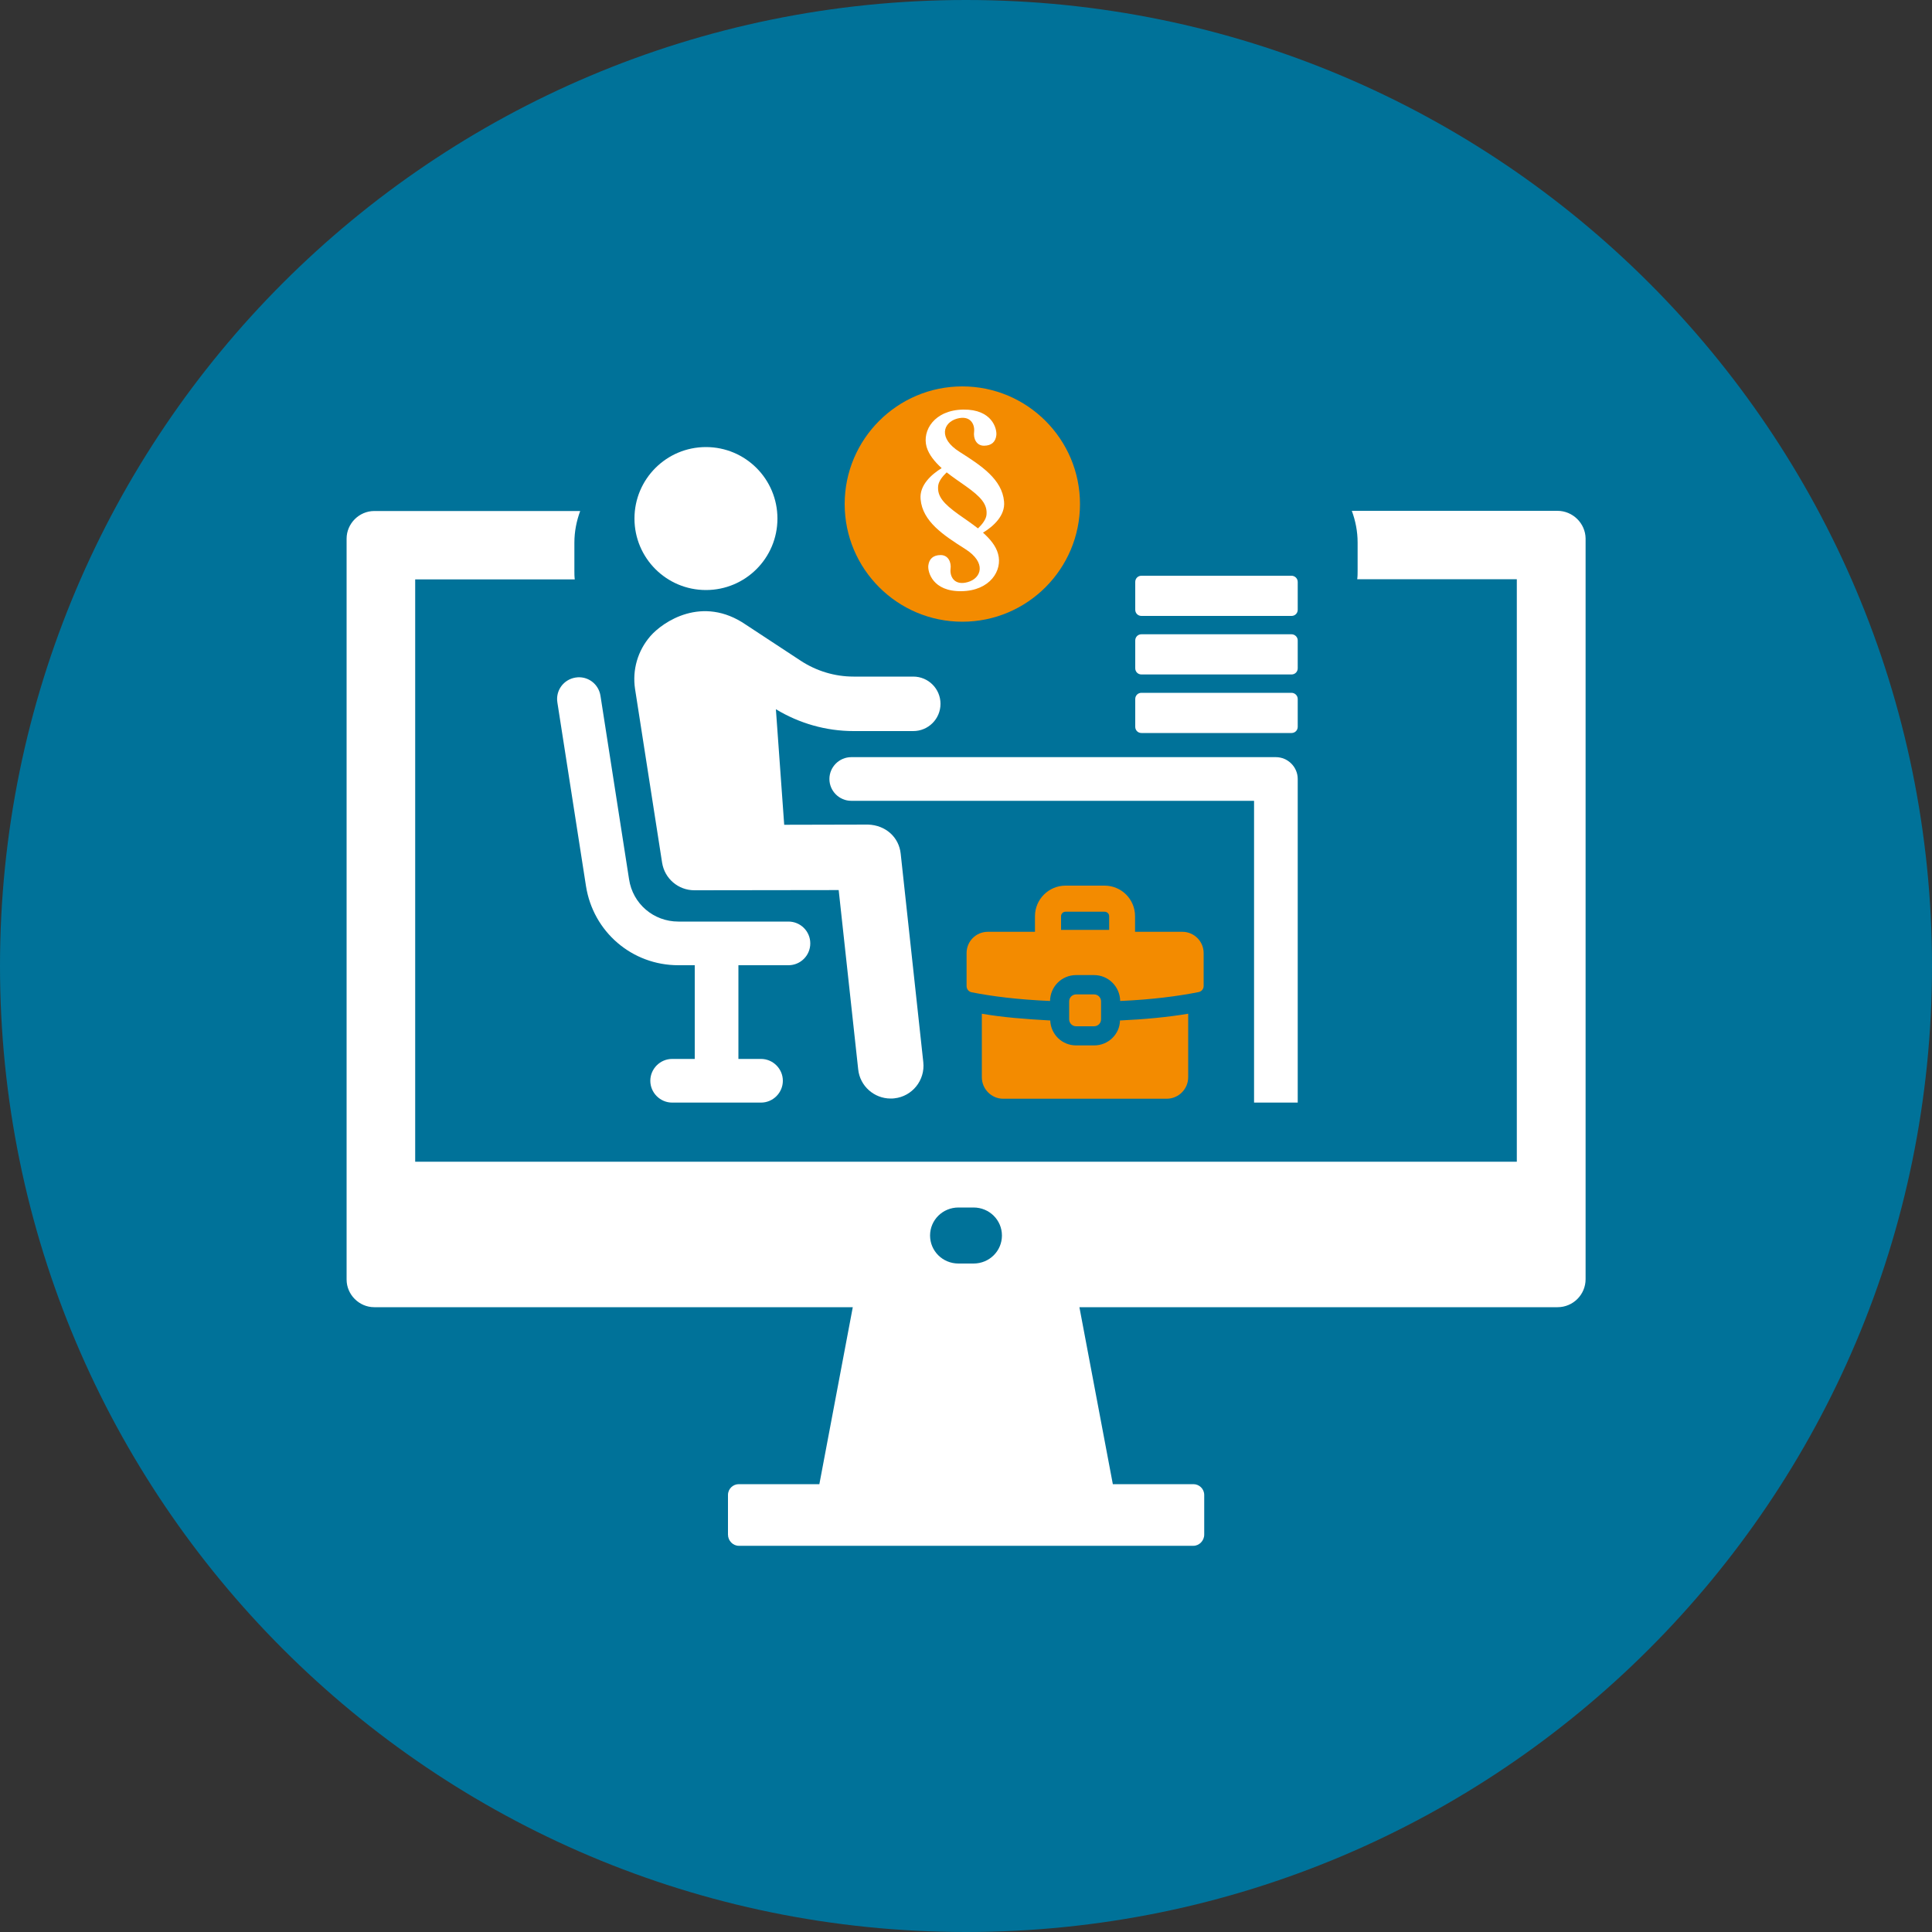<?xml version="1.0" encoding="UTF-8"?><!-- Generator: Adobe Illustrator 27.2.0, SVG Export Plug-In . SVG Version: 6.00 Build 0)  --><svg xmlns="http://www.w3.org/2000/svg" xmlns:xlink="http://www.w3.org/1999/xlink" height="100" id="Ebene_1" style="enable-background:new 0 0 100 100;" version="1.1" viewBox="0 0 100 100" width="100" x="0px" xml:space="preserve" y="0px"><rect x="0" y="0" width="100" height="100" fill="#333333" stroke="none"/><style type="text/css">
	.st0{clip-path:url(#SVGID_00000160188255550070253580000014555858868590747313_);fill:#007299;}
	.st1{clip-path:url(#SVGID_00000160188255550070253580000014555858868590747313_);fill:#F38B00;}
	.st2{fill:#FFFFFF;}
	.st3{fill:#F38B00;}
</style><g><defs><rect height="100" id="SVGID_1_" width="100"/></defs><clipPath id="SVGID_00000127014469454858477370000012637611326869434031_"><use style="overflow:visible;" xlink:href="#SVGID_1_"/></clipPath><path d="M50,100   c27.61,0,50-22.39,50-50c0-27.61-22.38-50-50-50S0,22.39,0,50C0,77.61,22.38,100,50,100" style="clip-path:url(#SVGID_00000127014469454858477370000012637611326869434031_);fill:#007299;"/><path d="M-20.49,41.57h-5.49   c-1.05,0-1.91,0.88-1.91,1.97c0,1.09,0.85,1.97,1.91,1.97h5.49c1.05,0,1.91-0.88,1.91-1.97C-18.58,42.45-19.44,41.57-20.49,41.57" style="clip-path:url(#SVGID_00000127014469454858477370000012637611326869434031_);fill:#F38B00;"/></g><g><g><path class="st2" d="M36.54,30.54c2.04,0,3.7-1.65,3.7-3.7c0-2.04-1.65-3.7-3.7-3.7c-2.04,0-3.7,1.65-3.7,3.7    C32.84,28.89,34.5,30.54,36.54,30.54z"/><path class="st2" d="M40.81,47.7h-5.7c-1.28,0-2.36-0.92-2.55-2.19l-1.48-9.5c-0.1-0.62-0.67-1.04-1.29-0.94    c-0.62,0.1-1.04,0.67-0.94,1.29l1.48,9.5c0.37,2.37,2.38,4.1,4.78,4.1h0.85v4.85h-1.17c-0.62,0-1.13,0.51-1.13,1.13    c0,0.62,0.51,1.13,1.13,1.13h4.6c0.62,0,1.13-0.51,1.13-1.13c0-0.62-0.51-1.13-1.13-1.13h-1.17v-4.85h2.59    c0.62,0,1.13-0.5,1.13-1.13C41.94,48.2,41.43,47.7,40.81,47.7z"/><path class="st2" d="M46.62,44.19c-0.09-0.86-0.78-1.48-1.69-1.51l-4.34,0.01l-0.43-5.98c1.21,0.73,2.59,1.13,4.02,1.13h3.09    c0.78,0,1.41-0.63,1.41-1.41c0-0.78-0.63-1.41-1.41-1.41h-3.09c-0.98,0-1.93-0.29-2.75-0.83l-2.83-1.86    c-2.25-1.54-4.29-0.15-4.94,0.6c-0.65,0.75-0.94,1.74-0.79,2.73l1.4,8.99c0.13,0.83,0.84,1.43,1.67,1.43c0,0,0,0,0,0l7.47-0.01    l1.01,9.28c0.09,0.87,0.83,1.51,1.68,1.51c0.06,0,0.12,0,0.19-0.01c0.93-0.1,1.6-0.94,1.5-1.87L46.62,44.19z"/><path class="st2" d="M66.04,39.19H44.06c-0.62,0-1.13,0.51-1.13,1.13c0,0.62,0.51,1.13,1.13,1.13h20.85v15.62h2.26V40.32    C67.17,39.7,66.66,39.19,66.04,39.19z"/><path class="st3" d="M56.64,54.11H55.7c-0.73,0-1.31-0.57-1.34-1.29c-1.26-0.07-2.45-0.16-3.54-0.35v3.29    c0,0.61,0.5,1.11,1.1,1.11h8.47c0.61,0,1.11-0.5,1.11-1.11v-3.29c-1.07,0.18-2.26,0.29-3.53,0.35    C57.96,53.53,57.36,54.11,56.64,54.11z"/><path class="st3" d="M61.2,48.23h-2.45v-0.81c0-0.87-0.7-1.58-1.58-1.58h-2.02c-0.87,0-1.58,0.71-1.58,1.58v0.81h-2.44    c-0.61,0-1.1,0.49-1.1,1.1v1.71c0,0.16,0.11,0.29,0.26,0.32c1.06,0.21,2.4,0.38,4.06,0.45c0.01-0.74,0.6-1.34,1.35-1.34h0.93    c0.74,0,1.34,0.6,1.35,1.34c1.65-0.07,3-0.25,4.06-0.46c0.15-0.03,0.26-0.16,0.26-0.31v-1.71C62.3,48.72,61.8,48.23,61.2,48.23z     M57.41,48.13h-2.49v-0.71c0-0.12,0.1-0.23,0.23-0.23h2.02c0.13,0,0.24,0.1,0.24,0.23V48.13z"/><path class="st3" d="M56.63,53.12c0.2,0,0.36-0.16,0.36-0.36v-0.93c0-0.2-0.16-0.36-0.36-0.36H55.7c-0.2,0-0.36,0.16-0.36,0.36    v0.93c0,0.2,0.16,0.36,0.36,0.36H56.63z"/><path class="st2" d="M66.85,35.86h-7.77c-0.18,0-0.32,0.14-0.32,0.32v1.44c0,0.18,0.14,0.32,0.32,0.32h7.77    c0.18,0,0.32-0.14,0.32-0.32v-1.44C67.17,36,67.02,35.86,66.85,35.86z"/><path class="st2" d="M66.85,32.83h-7.77c-0.18,0-0.32,0.14-0.32,0.32v1.44c0,0.18,0.14,0.32,0.32,0.32h7.77    c0.18,0,0.32-0.14,0.32-0.32v-1.44C67.17,32.97,67.02,32.83,66.85,32.83z"/><path class="st2" d="M66.85,29.8h-7.77c-0.18,0-0.32,0.14-0.32,0.32v1.44c0,0.18,0.14,0.32,0.32,0.32h7.77    c0.18,0,0.32-0.14,0.32-0.32v-1.44C67.17,29.94,67.02,29.8,66.85,29.8z"/></g><g><g><g><path class="st2" d="M80.61,26.44H69.97c0.19,0.52,0.3,1.06,0.3,1.64v1.45c0,0.15,0,0.3-0.02,0.45h8.26v30.15H21.49V29.99h8.26      c-0.02-0.15-0.02-0.3-0.02-0.45v-1.45c0-0.58,0.11-1.12,0.3-1.64H19.37c-0.78,0-1.43,0.65-1.43,1.43v38.35      c0,0.78,0.65,1.43,1.43,1.43h24.77l-1.73,9.16h-4.17c-0.3,0-0.56,0.24-0.56,0.56v2.05c0,0.32,0.26,0.58,0.56,0.58h23.53      c0.3,0,0.56-0.26,0.56-0.58v-2.05c0-0.32-0.26-0.56-0.56-0.56h-4.17l-1.73-9.16h24.75c0.8,0,1.45-0.65,1.45-1.45V27.87      C82.06,27.09,81.41,26.44,80.61,26.44z M50.39,65.4h-0.78c-0.82,0-1.47-0.65-1.47-1.45c0-0.8,0.65-1.45,1.47-1.45h0.78      c0.82,0,1.47,0.65,1.47,1.45C51.86,64.75,51.21,65.4,50.39,65.4z"/></g></g></g><g><g><g><g><path class="st3" d="M49.81,20c-3.36,0-6.09,2.73-6.09,6.09c0,3.36,2.73,6.09,6.09,6.09c3.36,0,6.09-2.73,6.09-6.09       C55.9,22.73,53.17,20,49.81,20z"/></g></g></g><path class="st2" d="M47.65,25.84c0.1,1.15,1.18,1.86,2.3,2.57c1.13,0.71,0.85,1.52,0.14,1.72c-0.71,0.2-0.93-0.31-0.89-0.67    c0.05-0.36-0.12-0.73-0.51-0.73c-0.39,0-0.6,0.2-0.64,0.54c-0.04,0.33,0.22,1.35,1.71,1.33c1.49-0.02,2.14-1.08,1.9-1.93    c-0.11-0.41-0.41-0.77-0.78-1.1c0.53-0.32,1.16-0.88,1.09-1.61c-0.1-1.15-1.18-1.86-2.3-2.57c-1.13-0.71-0.85-1.52-0.14-1.72    c0.71-0.2,0.93,0.31,0.89,0.67c-0.05,0.36,0.12,0.73,0.51,0.73s0.6-0.2,0.64-0.54c0.04-0.34-0.22-1.35-1.71-1.33    c-1.49,0.02-2.14,1.08-1.9,1.93c0.12,0.41,0.42,0.77,0.78,1.1C48.22,24.55,47.58,25.11,47.65,25.84z M48.56,25.14    c0.03-0.24,0.22-0.48,0.44-0.69c0.33,0.26,0.69,0.5,1,0.72c0.77,0.55,1.12,0.93,1.06,1.49c-0.03,0.23-0.22,0.48-0.44,0.69    c-0.33-0.26-0.69-0.5-1-0.72C48.84,26.07,48.5,25.69,48.56,25.14z"/></g></g></svg>